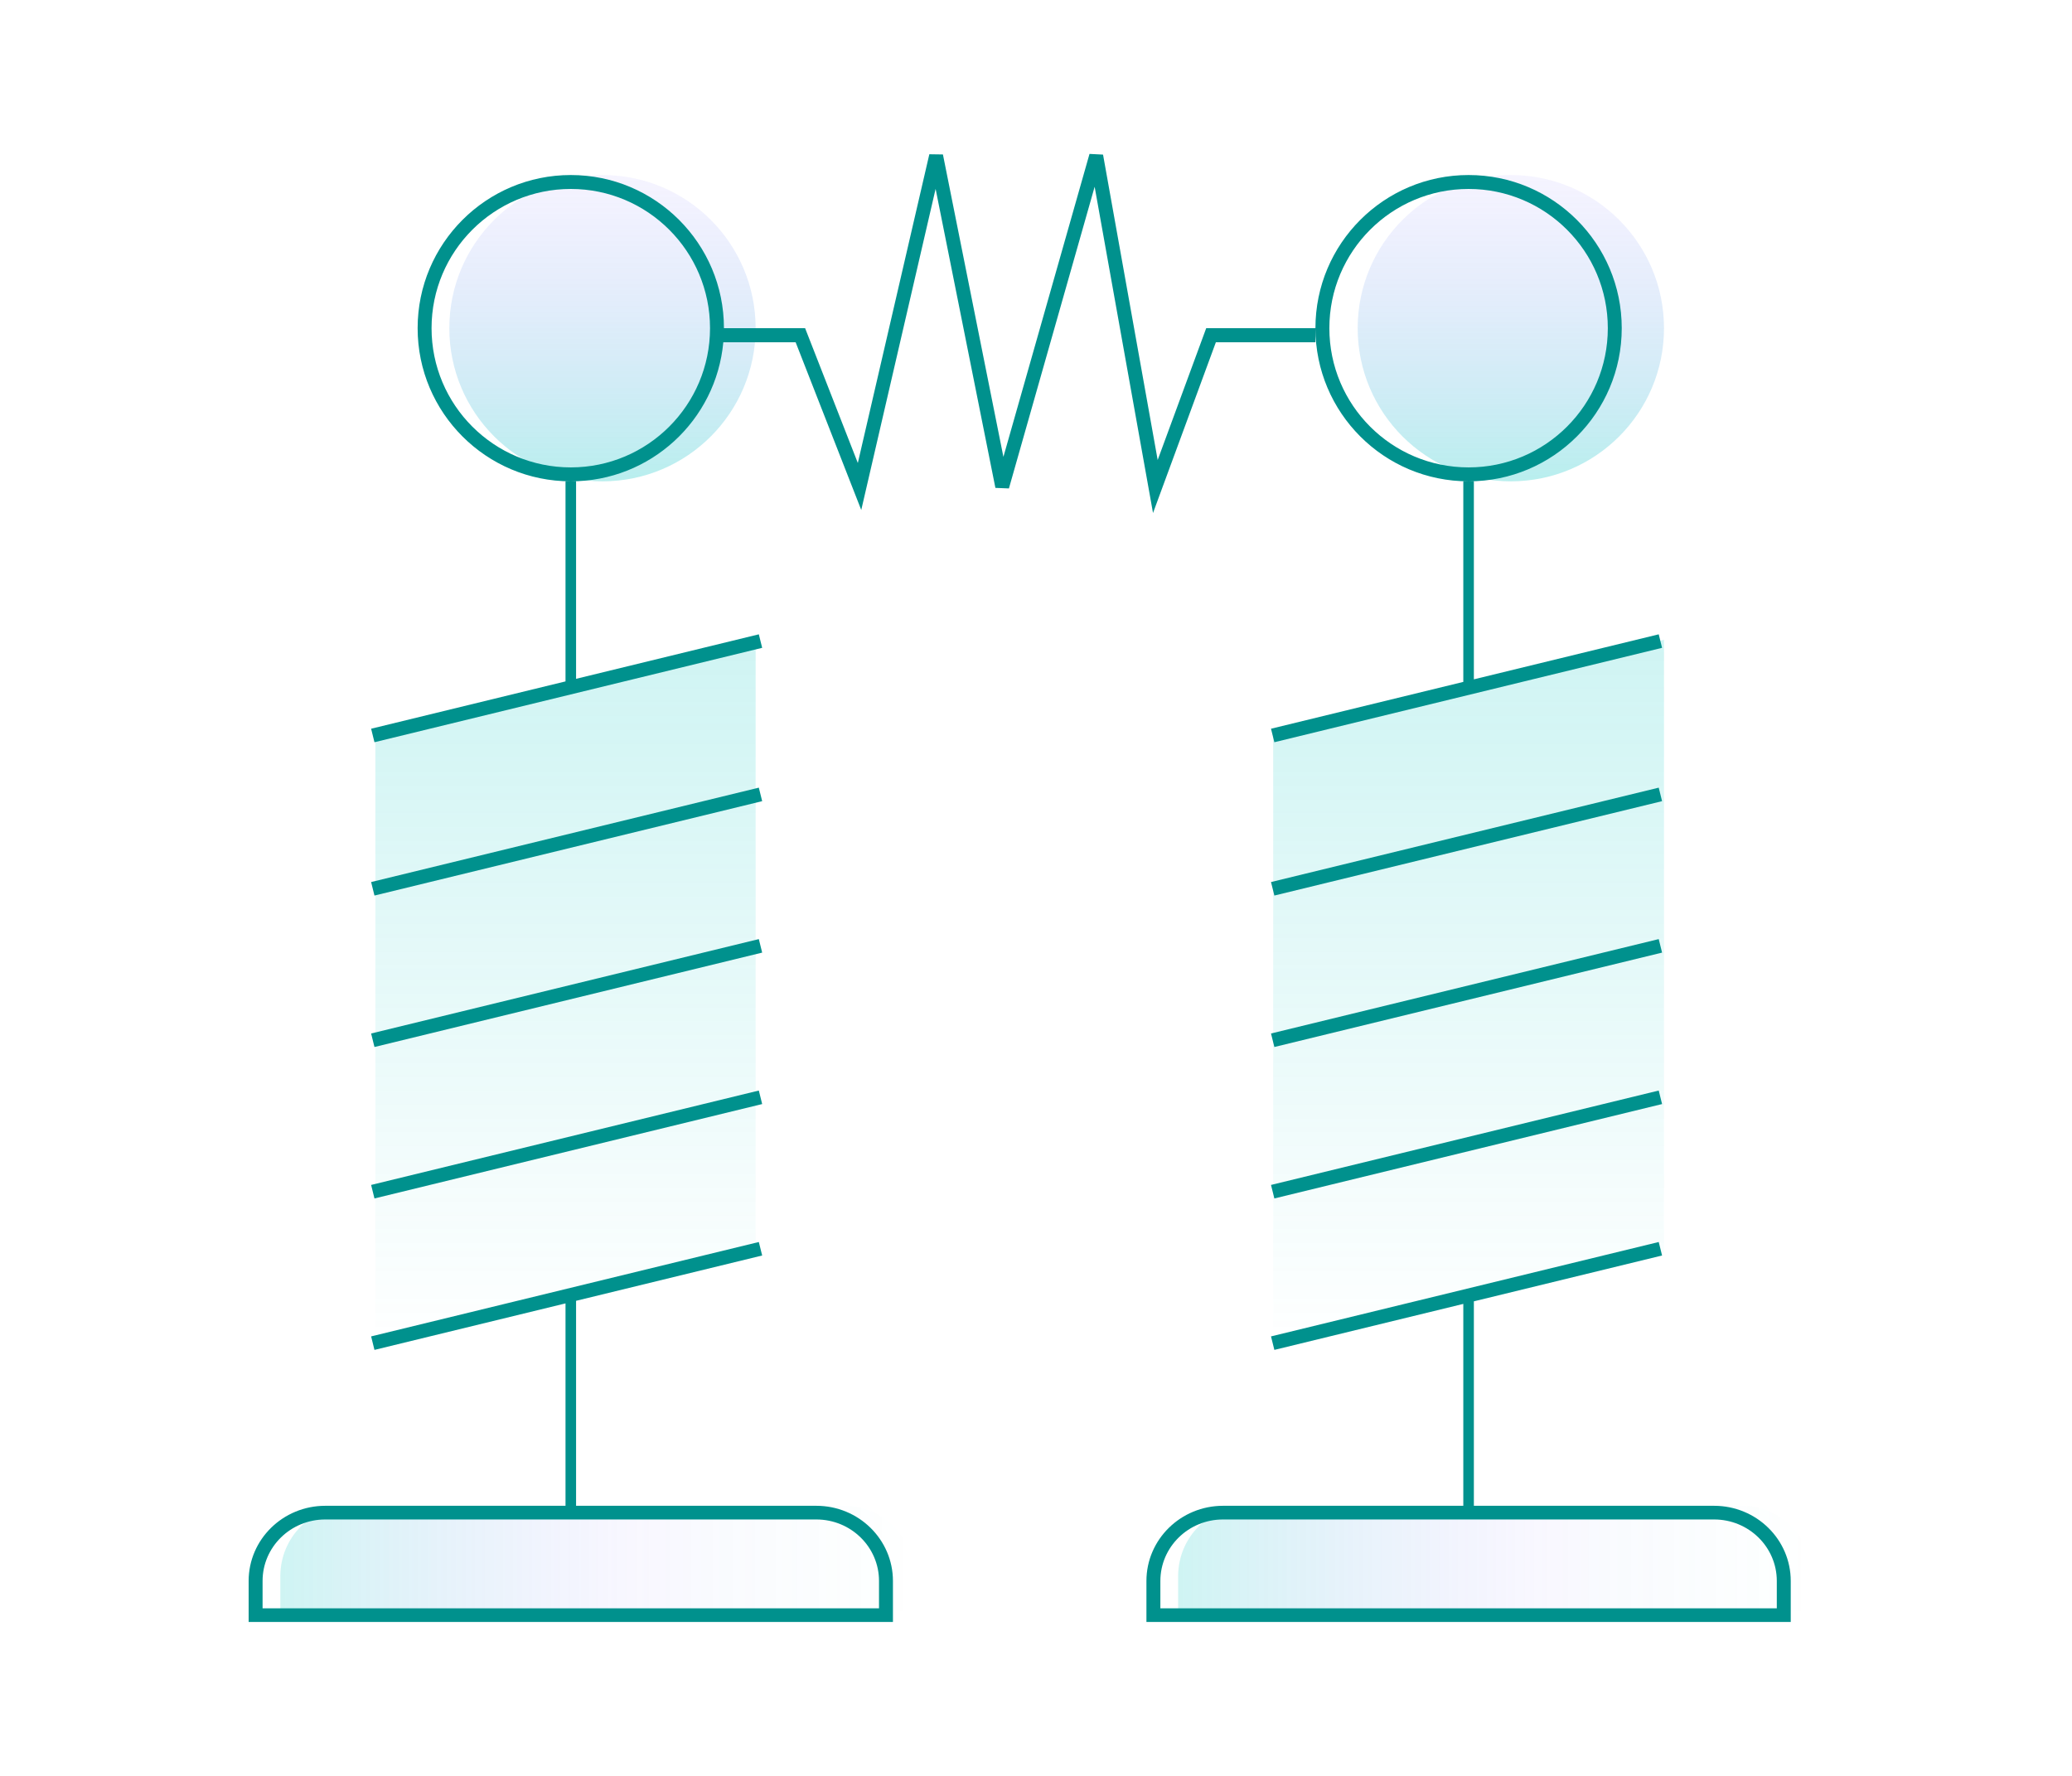 <svg width="175" height="150" viewBox="0 0 175 150" fill="none" xmlns="http://www.w3.org/2000/svg">
<path d="M23.676 133.134C23.676 129.85 26.324 127.187 29.591 127.187H71.287C74.553 127.187 77.201 129.85 77.201 133.134V136.108H23.676V133.134Z" fill="url(#paint0_linear_479_2385)" fill-opacity="0.2"/>
<path d="M99.504 133.134C99.504 129.85 102.152 127.187 105.418 127.187H147.114C150.381 127.187 153.029 129.85 153.029 133.134V136.108H99.504V133.134Z" fill="url(#paint1_linear_479_2385)" fill-opacity="0.2"/>
<path d="M31.705 62.045L63.82 54.036V105.797L31.705 113.806V62.045Z" fill="url(#paint2_linear_479_2385)" fill-opacity="0.2"/>
<path d="M107.532 62.045L140.54 54.036V105.797L107.532 113.806V62.045Z" fill="url(#paint3_linear_479_2385)" fill-opacity="0.2"/>
<path d="M37.95 27.719C37.95 20.576 43.741 14.784 50.885 14.784C58.029 14.784 63.82 20.576 63.82 27.719C63.82 34.863 58.029 40.655 50.885 40.655C43.741 40.655 37.95 34.863 37.95 27.719Z" fill="url(#paint4_linear_479_2385)" fill-opacity="0.3"/>
<path d="M114.669 27.719C114.669 20.576 120.46 14.784 127.604 14.784C134.748 14.784 140.54 20.576 140.54 27.719C140.54 34.863 134.748 40.655 127.604 40.655C120.46 40.655 114.669 34.863 114.669 27.719Z" fill="url(#paint5_linear_479_2385)" fill-opacity="0.3"/>
<path fill-rule="evenodd" clip-rule="evenodd" d="M92.453 15.775L85.213 41.256L84.071 41.21L79.021 15.953L72.741 43.077L67.2 28.911H61.09C60.488 35.496 54.951 40.655 48.209 40.655C41.065 40.655 35.273 34.863 35.273 27.719C35.273 20.576 41.065 14.784 48.209 14.784C55.353 14.784 61.144 20.576 61.144 27.719V27.722H68L72.452 39.107L78.491 13.029L79.639 13.046L84.747 38.59L92.019 13L93.162 13.058L97.777 38.853L101.875 27.722H111.101V28.911H102.691L97.383 43.331L92.453 15.775ZM124.036 40.655C131.18 40.655 136.971 34.863 136.971 27.719C136.971 20.576 131.18 14.784 124.036 14.784C116.892 14.784 111.101 20.576 111.101 27.719V27.722C111.102 34.865 116.893 40.655 124.036 40.655ZM124.036 40.655L124.482 40.655V57.38L140.095 53.578L140.378 54.719L107.632 62.692L107.349 61.552L123.59 57.597V40.655L124.036 40.655ZM48.209 40.655L47.763 40.655V57.554L31.345 61.552L31.627 62.692L64.373 54.719L64.09 53.578L48.655 57.337V40.655L48.209 40.655ZM36.449 27.719C36.449 21.225 41.714 15.96 48.209 15.96C54.703 15.96 59.968 21.225 59.968 27.719C59.968 34.214 54.703 39.479 48.209 39.479C41.714 39.479 36.449 34.214 36.449 27.719ZM112.277 27.719C112.277 21.225 117.541 15.96 124.036 15.96C130.53 15.96 135.795 21.225 135.795 27.719C135.795 34.214 130.53 39.479 124.036 39.479C117.541 39.479 112.277 34.214 112.277 27.719ZM47.763 110.091V127.187H48.655V109.873L64.373 106.046L64.09 104.906L31.345 112.879L31.627 114.019L47.763 110.091ZM123.59 127.187V110.134L107.632 114.019L107.349 112.879L140.095 104.906L140.378 106.046L124.482 109.917V127.187H123.59ZM64.09 66.529L31.345 74.502L31.627 75.643L64.373 67.67L64.09 66.529ZM107.349 74.502L140.095 66.529L140.378 67.67L107.632 75.643L107.349 74.502ZM64.09 79.321L31.345 87.294L31.627 88.435L64.373 80.462L64.09 79.321ZM107.349 87.294L140.095 79.321L140.378 80.462L107.632 88.435L107.349 87.294ZM64.09 92.113L31.345 100.086L31.627 101.227L64.373 93.254L64.09 92.113ZM107.349 100.086L140.095 92.113L140.378 93.254L107.632 101.227L107.349 100.086ZM27.471 127.187C23.897 127.187 21 130.03 21 133.537V137H75.417V133.537C75.417 130.03 72.52 127.187 68.946 127.187H27.471ZM22.177 133.537C22.177 130.667 24.547 128.342 27.471 128.342H68.946C71.87 128.342 74.241 130.667 74.241 133.537V135.846H22.177V133.537ZM96.827 133.537C96.827 130.03 99.725 127.187 103.299 127.187H144.773C148.347 127.187 151.245 130.03 151.245 133.537V137H96.827V133.537ZM103.299 128.342C100.374 128.342 98.004 130.667 98.004 133.537V135.846H150.068V133.537C150.068 130.667 147.698 128.342 144.773 128.342H103.299Z" fill="#00918D"/>
<defs>
<linearGradient id="paint0_linear_479_2385" x1="23.676" y1="131.648" x2="77.201" y2="131.648" gradientUnits="userSpaceOnUse">
<stop stop-color="#0EC9C4"/>
<stop offset="0.573" stop-color="#816EFE" stop-opacity="0.25"/>
<stop offset="1" stop-color="#0EC9C4" stop-opacity="0"/>
</linearGradient>
<linearGradient id="paint1_linear_479_2385" x1="99.504" y1="131.648" x2="153.029" y2="131.648" gradientUnits="userSpaceOnUse">
<stop stop-color="#0EC9C4"/>
<stop offset="0.573" stop-color="#816EFE" stop-opacity="0.25"/>
<stop offset="1" stop-color="#0EC9C4" stop-opacity="0"/>
</linearGradient>
<linearGradient id="paint2_linear_479_2385" x1="47.763" y1="54.036" x2="47.763" y2="113.806" gradientUnits="userSpaceOnUse">
<stop stop-color="#0EC9C4"/>
<stop offset="1" stop-color="#0EC9C4" stop-opacity="0"/>
</linearGradient>
<linearGradient id="paint3_linear_479_2385" x1="124.036" y1="54.036" x2="124.036" y2="113.806" gradientUnits="userSpaceOnUse">
<stop stop-color="#0EC9C4"/>
<stop offset="1" stop-color="#0EC9C4" stop-opacity="0"/>
</linearGradient>
<linearGradient id="paint4_linear_479_2385" x1="50.885" y1="43.889" x2="50.885" y2="1.992" gradientUnits="userSpaceOnUse">
<stop offset="0.068" stop-color="#0EC9C4"/>
<stop offset="0.698" stop-color="#816EFE" stop-opacity="0.25"/>
<stop offset="1" stop-color="#0EC9C4" stop-opacity="0"/>
</linearGradient>
<linearGradient id="paint5_linear_479_2385" x1="127.604" y1="43.889" x2="127.604" y2="1.992" gradientUnits="userSpaceOnUse">
<stop offset="0.068" stop-color="#0EC9C4"/>
<stop offset="0.698" stop-color="#816EFE" stop-opacity="0.25"/>
<stop offset="1" stop-color="#0EC9C4" stop-opacity="0"/>
</linearGradient>
</defs>
</svg>
